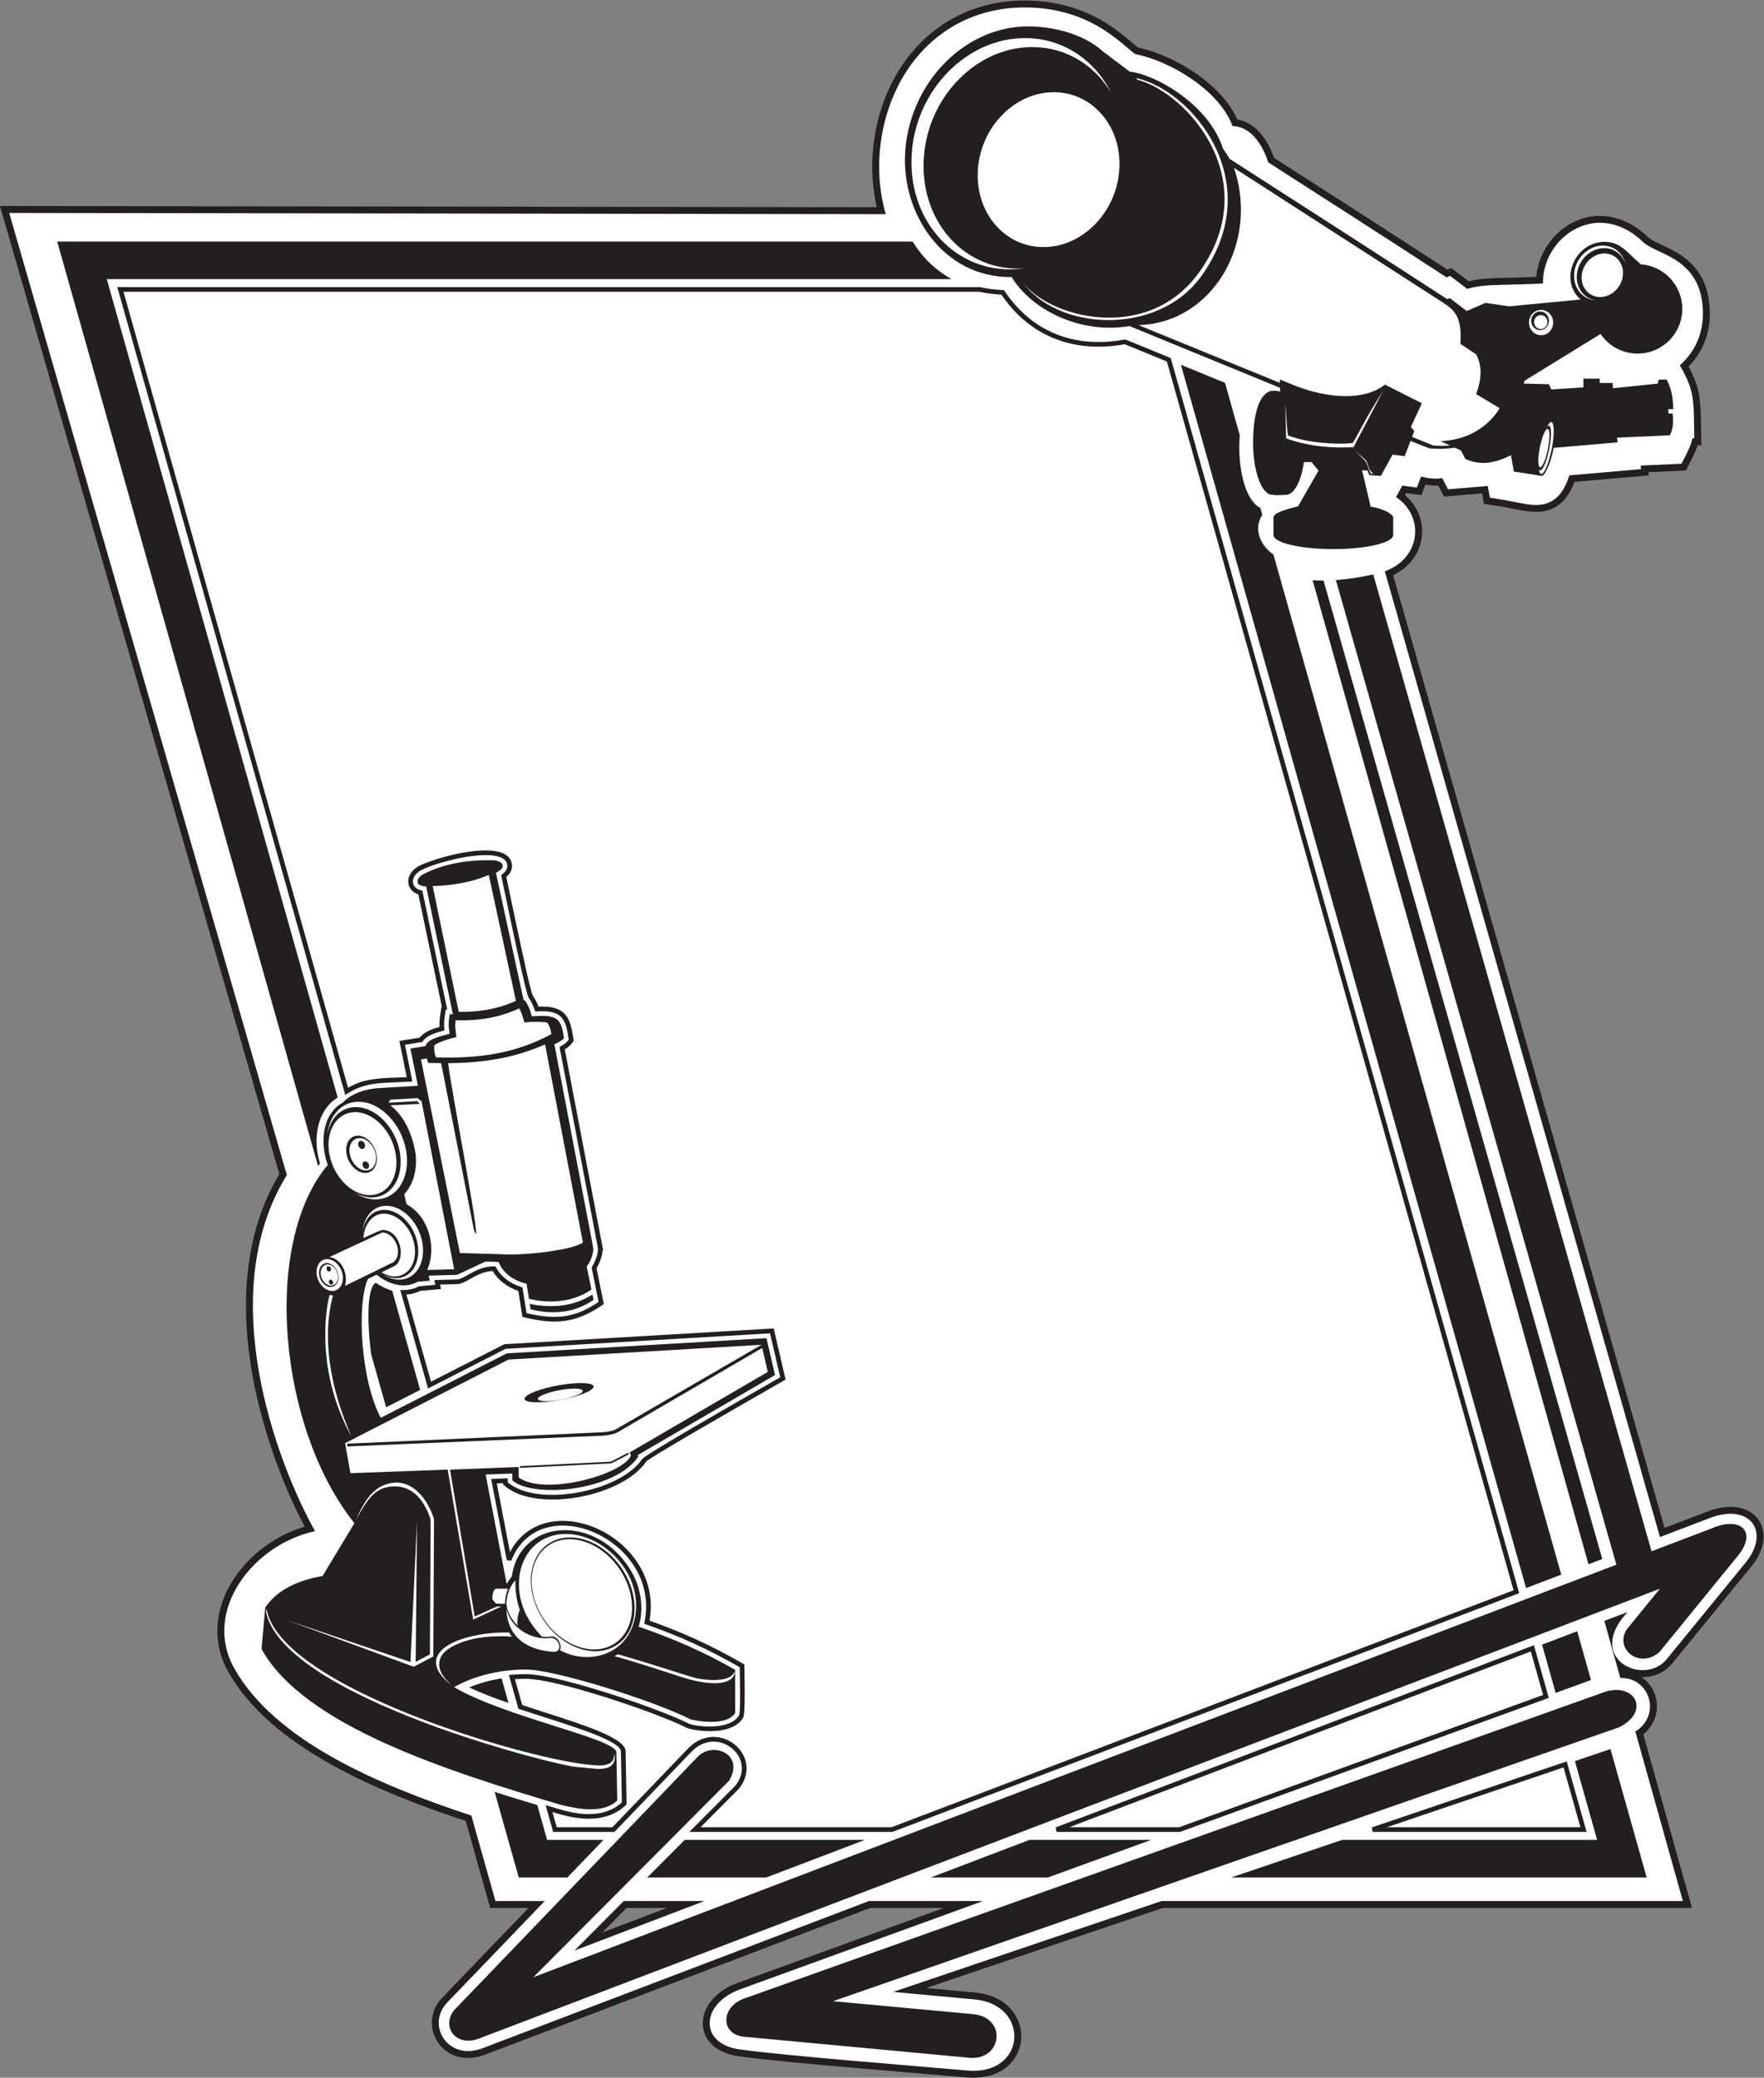 <?xml version="1.0" encoding="UTF-8" standalone="no"?>
<svg
   xmlns:dc="http://purl.org/dc/elements/1.1/"
   xmlns:cc="http://creativecommons.org/ns#"
   xmlns:rdf="http://www.w3.org/1999/02/22-rdf-syntax-ns#"
   xmlns:svg="http://www.w3.org/2000/svg"
   xmlns="http://www.w3.org/2000/svg"
   viewBox="0 0 1001.533 1179.653"
   height="1179.653"
   width="1001.533"
   xml:space="preserve"
   id="svg2"
   version="1.1"><rect x="0" y="0" width="1001.533" height="1179.653" fill="#808080" stroke="none"/><defs
     id="defs6" /><g
     transform="matrix(1.333,0,0,-1.333,0,1179.653)"
     id="g10"><g
       transform="scale(0.1)"
       id="g12"><path
         id="path14"
         style="fill:#231f20;fill-opacity:1;fill-rule:evenodd;stroke:none"
         d="M 2839.8,723.07 H 2669.13 L 2564.79,618.32 2839.8,723.07 Z m 2430.55,7617.35 c 35.24,-5.59 66.71,-24.74 91.41,-50.9 29.72,-31.48 50.44,-71.62 64.96,-112.41 C 5673,8019 5919.44,7861.14 6164.65,7701.35 l 16.51,6.58 74.35,-56.41 c 44.75,10.98 90.92,13.22 136.88,14.41 50.38,1.29 100.77,2.09 151.12,4.43 0.96,11.5 2.66,22.93 5.06,34.23 5.85,27.46 15.81,54 29.3,78.62 27.41,50.06 69.29,92.11 120.16,118.25 112.02,57.54 232.19,24.13 319.75,-60.35 12.19,-11.77 31.9,-21.23 47.09,-28.53 29.6,-14.22 59.26,-27.26 87.12,-44.88 93.87,-59.36 130.72,-146.79 130.72,-255.4 0,-85.3 -31.61,-164.37 -90.84,-224.24 49.04,-89.72 51.52,-141.65 53.12,-245.25 l 1.38,-89.2 h -15.04 c -7.18,-21.62 -17.1,-42 -27.62,-62.53 l -23.28,-45.44 -159.09,-7.03 1.73,-13.78 -317.08,-27.71 c -18.04,-48.26 -45.93,-92.49 -95.19,-114.33 -38.72,-17.18 -78.7,-15.46 -119.54,-8.75 -36.42,5.98 -72.37,14.48 -108.83,20.12 l -62.01,9.6 -7.9,44.24 -162.17,-13.52 -24.32,47.04 c -1.48,-0.07 -2.94,-0.13 -4.42,-0.17 -16.77,-0.46 -33.63,1.16 -50.21,4.14 l -17.19,-44.79 -65.12,8.63 -4.82,-8.81 c 45.26,-38.7 72.89,-93.76 72.82,-154.79 -0.1,-83.97 -50.88,-151.1 -123.13,-186.42 l 1155.86,-4057.35 180.05,68.58 c 40.93,16.05 87.23,25.79 131.16,18.65 36.13,-5.87 69.19,-23.28 89.99,-54.09 19,-28.18 23.91,-62.36 18.22,-95.45 -6.74,-39.28 -27.52,-75.61 -52.7,-105.97 -56.11,-67.67 -111.39,-136.23 -166.95,-204.37 -38.24,-46.88 -76.47,-93.78 -114.75,-140.64 -13,-15.93 -26,-31.85 -39.04,-47.74 -5.79,-7.07 -11.63,-14.56 -17.67,-21.38 -32.08,-36.35 -78.34,-54.51 -126.25,-53.16 21.49,-14.55 39.16,-34.94 50.95,-60.24 30.95,-66.42 10.82,-139.01 -43.43,-183.53 L 7206.72,723.07 H 4952.34 L 3945.42,382.18 4158.34,362.492 c 57.15,-6.191 112.17,-28.652 149.92,-73.293 31.16,-36.859 46.32,-85.226 40.43,-133.258 -5.76,-47.019 -30.67,-88.421 -68.85,-116.332 C 4233.24,5.531 4173.62,-3.75 4117.2,1.27 3961.4,15.133 3805.44,27.551 3649.59,41.043 c -95.63,8.277 -191.26,16.789 -286.79,26.148 -72.49,7.102 -145.6,14.328 -217.73,24.391 -66.14,9.219 -133.93,43.648 -149.13,114.367 -8.74,40.68 3.79,81.551 27.87,114.602 28.97,39.781 72.8,67.129 118.51,83.75 L 4019.29,723.07 H 3706.57 L 2063.08,97.051 c -42.47,-15.73 -88.67,-18.57 -131.05,-0.969 -36.17,15 -65.04,43.34 -80.56,79.297 -23.95,55.523 -11.43,116.883 28.39,161.562 l 0.37,0.411 370.68,385.718 h -162.92 l -104.55,370.55 c -349.89,115.88 -829.88,307 -1013.069,638.86 -35.371,64.08 -50.297,134.71 -42.695,207.56 10.57,101.32 63.109,194.19 134.114,265.67 64.94,65.39 147.33,115.24 236.01,141.48 -65.61,123.52 -119.66,259.39 -160.45,391.8 -56.71,184.09 -92.73,380.6 -89.45,573.66 3.2,188.7 44.38,373.47 141.86,536.41 L 0,7972.21 l 3734.49,-5.26 c -26.46,113.96 -25.34,235.96 0.12,349.53 69.36,309.42 304.82,530.92 629.59,530.92 127.8,0 246.08,-31.44 354.08,-100.51 33.8,-21.62 65.18,-46.29 95.82,-72.12 6.7,-5.65 13.21,-11.54 19.93,-17.18 3.56,-2.99 9.27,-7.98 13.82,-10.96 155.52,-32.85 355.28,-155.06 422.5,-306.21 v 0" /><path
         id="path16"
         style="fill:#ffffff;fill-opacity:1;fill-rule:evenodd;stroke:none"
         d="M 3000.23,752.602 H 2656.87 L 2446.96,541.84 3000.23,752.602 Z m 2249.6,7559.958 c 30.51,-0.18 62.77,-13.97 90.46,-43.3 28.66,-30.35 48.38,-70.78 61.85,-111.44 253.39,-162.69 506.97,-325.08 759.21,-489.56 l 15.25,6.07 72.58,-55.06 c 46.46,13.57 95.64,15.9 143.97,17.14 60.42,1.57 119.36,2.4 179,5.89 -0.45,18.73 1.35,37.57 5.3,56.14 5.25,24.66 14.21,48.48 26.31,70.59 24.58,44.88 62.14,82.73 107.76,106.17 100.92,51.84 207.12,20.54 285.77,-55.34 14.83,-14.32 36.36,-25.03 54.8,-33.89 28.62,-13.75 57.17,-26.17 84.12,-43.21 84.96,-53.74 116.98,-131.7 116.98,-230.46 0,-91.67 -39.38,-167.21 -98.39,-218.56 l 5.46,-9.62 c 52.99,-93.24 53.62,-138.31 55.21,-241.77 l 0.92,-59.22 h -7.46 c -5.73,-25.93 -16.25,-48.86 -31.49,-78.59 l -15.46,-30.17 -173.91,-7.69 1.89,-15.11 -305.6,-26.71 c -15.19,-47.41 -38.82,-94.37 -85.53,-115.09 -33.09,-14.68 -68.04,-12.31 -102.79,-6.6 -36.49,5.99 -72.42,14.49 -109.1,20.17 l -41.17,6.37 -8.91,49.94 -169.34,-14.12 -17.87,34.57 c -1.91,3.68 -4.13,8.21 -6.52,12.94 -6.72,-1.22 -13.91,-1.94 -22.34,-2.18 -22.21,-0.62 -45.32,3.06 -67.85,8.94 l -17.95,-46.78 -62.07,8.23 -26.77,-48.86 c 122.04,-81.16 107.48,-259.75 -47.71,-316.12 l 1171.81,-4113.35 210.27,80.09 c 172.84,67.85 263.51,-57.56 153.3,-190.49 -36.98,-44.6 -328.94,-403.39 -337.81,-413.44 -99.62,-112.84 -346.21,9.21 -163.83,204.26 l -98.84,-37.65 68.18,-243.22 c 125.28,4.22 176.37,-157.91 63.9,-227.95 L 7167.79,752.602 H 4947.48 L 3804.33,365.582 4155.16,333.141 C 4390.19,307.66 4371.12,8.312 4119.81,30.672 3884.18,51.652 3349.24,92.91 3149.15,120.82 c -172.62,24.059 -165.64,194.34 3.26,255.743 l 1034.5,376.039 H 3701.14 L 2052.76,124.699 C 1908.96,71.43 1815.84,220.75 1901.9,317.293 l 418.32,435.309 h -209.89 l -102.74,364.138 c -388.56,127.69 -838.57,316.97 -1011.379,630.01 -133.723,242.26 80.599,524.23 345.659,581.25 -163.38,292.28 -433.671,1009.6 -120.16,1516.8 L 39.258,7942.63 3772.73,7937.38 c -35.14,120.46 -36.29,252.3 -9.31,372.64 66.04,294.61 288.71,507.86 600.78,507.86 122.34,0 234.98,-29.85 338.17,-95.86 32.94,-21.07 62.86,-44.67 92.7,-69.82 9.54,-8.04 31.84,-28.54 42.28,-33.54 149.45,-30.01 356.15,-153.86 412.48,-306.1 z M 6744.61,1046.91 h -898.22 l -3.21,19.45 819.92,277.59 9.95,3.37 2.86,-10.13 78.31,-277.58 3.58,-12.7 h -13.19 z m -1720.48,0 h -524.06 l -3.56,19.35 2026.73,772 10.2,3.89 2.97,-10.53 57.78,-204.8 2.51,-8.9 -8.72,-3.18 -1560.45,-567.2 -3.4,-0.63 z M 1690.52,4240.04 c -84.45,-3.21 -142.33,-5.41 -208.82,-47.05 l -11.26,-7.05 -3.62,12.79 -963.597,3415.28 -3.578,12.7 h 13.187 3660.298 l 2.15,-0.28 c 14.97,-3.3 30.39,-6.01 46.27,-8.04 15.88,-2.03 32.27,-3.39 49.17,-4.01 l 5.11,-0.18 2.82,-4.19 c 175.05,-259.64 434.77,-218.76 498.48,-208.73 8.22,1.29 13.56,2.13 16.4,1.88 l 2.93,-0.74 92.85,-38.03 92.82,-38.06 4.5,-1.85 1.32,-4.68 1480.44,-5247.11 2.48,-8.78 -8.54,-3.25 -2659.62,-1013.08 -3.55,-0.67 h -839.18 -24.03 l 16.96,17.04 179.57,180.28 c 32,40.96 33.37,84.11 16.88,118.53 -7.37,15.36 -18.28,29.07 -31.61,40.13 -13.32,11.05 -29.09,19.46 -46.16,24.26 -40.92,11.47 -89.41,1.82 -129.98,-42.37 l -0.16,-0.15 -321.58,-334.63 -2.97,-3.09 h -4.22 -249.05 -7.54 l -2.07,7.31 -25.23,89.43 -4.92,17.47 17.38,-5.2 36.89,-11.04 c 47.66,-14.28 98.09,-24.13 145.8,-21.46 45.49,2.52 88.7,16.51 124.81,49.11 l -4.05,218.31 c -5.32,41.81 -164.57,92.96 -333.96,147.35 -33.78,10.84 -67.92,21.81 -97.61,31.63 l -5.04,1.66 -1.45,5.14 -35.87,127.13 -3.26,11.54 12.01,1.07 c 10.17,0.91 20.18,1.6 29.98,2.03 9.86,0.44 19.84,0.65 29.88,0.64 61.25,-0.05 180.67,-29.05 305.58,-67.01 153.84,-46.76 316.58,-107.22 388.88,-143.75 13.46,-6.8 78.52,-18.5 136.33,-8.49 32.99,5.73 63.05,18.66 77.85,44.01 6.03,10.32 4.13,120.61 3.13,178.89 -0.18,10.69 -0.34,19.84 -0.42,25.73 -65.48,37.71 -128.2,70.24 -192.26,99.59 -65.74,30.1 -133.05,56.94 -206.38,82.67 l -8.2,2.88 1.68,8.45 c 25.96,130.77 -28.81,243.5 -114.33,317.4 -38.58,33.34 -83.39,58.79 -129.86,74.46 -46.32,15.62 -94.23,21.52 -139.16,15.82 -78.5,-9.97 -148.25,-55.65 -184.68,-147.24 l -19.07,1.8 -64.32,334.82 -2.2,11.41 11.65,0.43 48.87,1.78 10.25,0.38 0.06,-10.3 0.05,-6.79 c 4.46,-3.82 9.24,-7.45 14.3,-10.86 64.84,-43.75 172.65,-51.57 278.14,-33.48 105.79,18.13 208.63,62.23 263.13,122.18 6.14,6.74 11.67,13.73 16.52,20.9 12.61,18.7 354.97,214.93 517.68,308.18 31.93,18.3 57.05,32.69 70.65,40.55 l -43.43,187.05 -1126.53,-65.92 -319.28,-163.3 -10.84,-5.55 -3.3,11.72 -111.45,395.02 -3.61,12.77 13.3,-0.12 c 11.16,-0.09 22.37,1.06 33.43,3.63 10.47,2.44 20.73,6.15 30.62,11.29 l 3.71,1.09 68.26,6.02 -1.82,8.63 -2.45,11.66 11.95,0.33 85.5,2.42 c 11.48,0.33 27.08,9.09 45.32,19.33 30.12,16.9 66.81,37.49 112.16,36.17 l 5.78,-0.16 2.74,-5.07 c 10.54,-19.53 25.06,-35.89 42.2,-49.22 18.84,-14.66 40.84,-25.67 64.22,-33.25 l 5.81,-1.89 0.95,-6.08 16.25,-103.31 c 61.27,-14.3 112.08,-19.95 160.42,-13.25 48.15,6.7 94.29,25.77 146.49,60.93 l -14.29,70.18 -1.63,8.01 -13.13,64.45 1.09,6.95 0.29,0.5 0.04,0.08 c 2.75,4.72 25.5,43.71 24.5,73.23 l -0.18,5.24 0.53,0.39 -162.27,849.89 -1.33,7.02 6.22,3.53 c 10.3,5.83 16.43,9.93 21.21,14.26 3.96,3.6 7.4,7.77 11.84,13.53 -6.15,43.36 -13.39,75.39 -31.42,95.05 -18.28,19.91 -49.18,28.4 -103.79,25.06 l -7.59,-0.47 -2.45,7.26 c -3.05,9.05 -6.3,17.07 -10.36,25.3 -4.13,8.36 -9.06,16.9 -15.44,26.87 -11.65,18.22 -71.45,304.12 -100.99,445.33 -6.72,32.12 -11.79,56.4 -14.77,70.1 l -1.34,6.16 5.05,3.87 c 8.07,6.2 15.03,13.54 18.73,21.93 2.88,6.52 3.79,13.86 1.66,22.02 -0.64,2.45 -1.53,4.78 -2.64,6.98 -11.56,22.92 -47.82,30.98 -93.26,30.41 -48.19,-0.59 -105.97,-11.19 -156.98,-24.55 -47.24,-12.36 -88.44,-27.03 -110.68,-38.24 -14.81,-7.47 -25.23,-17.33 -31.29,-27.84 -4.64,-8.02 -6.7,-16.4 -6.2,-24.27 0.49,-7.62 3.41,-14.83 8.73,-20.8 5.69,-6.37 14.16,-11.47 25.44,-14.41 l 6,-1.57 1.26,-6.04 102.07,-487.66 2.57,-12.33 -5.75,0.15 -0.79,-4.51 c -4.56,-26.11 -8.49,-48.63 -5.9,-76.16 l 0.78,-8.28 -8.04,-2.22 c -15.21,-4.21 -32.54,-9.19 -48.02,-16.3 -14.69,-6.75 -27.85,-15.47 -35.89,-27.33 l -2.42,-3.56 -4.23,-0.69 -69.72,-11.36 29.23,-145.23 2.27,-11.29 -11.53,-0.62 c -18.92,-1.03 -37.15,-1.72 -54.32,-2.36 z m 3900.36,2138.01 1174.84,-4191.13 58.85,22.41 -1187.25,4167.5 c -15.54,-0.11 -31.06,0.27 -46.44,1.22 v 0" /><path
         id="path18"
         style="fill:#ffffff;fill-opacity:1;fill-rule:evenodd;stroke:none"
         d="m 5907.05,1066.91 h 824.38 l -71.89,254.77 -752.49,-254.77 z m -1352.67,0 h 468.06 l 1550.02,563.42 -52.3,185.37 -1965.78,-748.79 z M 1482.5,4216.67 c 66.21,37.92 124.42,40.13 207.31,43.29 13.34,0.51 27.34,1.03 42.48,1.78 l -28.99,144.03 -2.04,10.14 10.2,1.66 75.9,12.36 c 10.38,13.46 25.26,23.21 41.49,30.67 14.14,6.5 29.21,11.23 43.1,15.19 -1.46,26.49 2.34,48.24 6.67,73.08 0.89,5.1 1.78,10.14 2.24,12.92 l 0.49,2.92 -99.45,475.2 c -12.38,4.19 -22.14,10.68 -29.22,18.62 -8.44,9.44 -13.05,20.83 -13.82,32.83 -0.75,11.73 2.19,24.01 8.85,35.53 7.9,13.67 21.1,26.33 39.58,35.64 23.29,11.75 66.01,27 114.66,39.73 52.28,13.68 111.73,24.56 161.74,25.17 52.75,0.66 95.67,-10.32 111.31,-41.34 1.72,-3.4 3.11,-7.06 4.13,-10.97 3.39,-12.96 1.92,-24.65 -2.67,-35.06 -4.37,-9.9 -11.53,-18.44 -19.92,-25.69 2.64,-12.4 7.46,-35.42 13.49,-64.26 29.3,-140.06 88.61,-423.6 98.27,-438.7 6.85,-10.73 12.14,-19.87 16.52,-28.74 3.35,-6.79 6.2,-13.46 8.84,-20.61 56.8,2.45 90.51,-8.28 112.15,-31.86 22.25,-24.25 30.28,-60.78 37.07,-109.94 l 0.57,-4.11 -2.52,-3.31 c -6.34,-8.33 -10.75,-13.96 -16.87,-19.49 -4.86,-4.41 -10.45,-8.4 -18.52,-13.24 l 162.12,-849.14 1.18,-6.18 -2.41,-1.76 c -1.13,-30.5 -19.5,-65.08 -25.54,-75.77 l 10.74,-52.7 v 0 l 1.63,-8.01 17.25,-84.68 1.32,-6.46 -5.42,-3.73 c -57.17,-39.41 -107.53,-60.63 -160.52,-67.99 -52.75,-7.33 -107.67,-0.83 -174.25,15.17 l -6.5,1.56 -1.04,6.6 -16.35,103.93 c -23.38,8.19 -45.39,19.62 -64.51,34.5 -17.69,13.76 -32.94,30.49 -44.59,50.34 -37.38,-0.67 -69.59,-18.74 -96.25,-33.7 -20.51,-11.52 -38.04,-21.36 -54.54,-21.83 l -73.56,-2.08 1.68,-7.98 2.32,-11 -11.23,-0.99 -77.59,-6.85 c -10.87,-5.45 -22.06,-9.43 -33.41,-12.08 -8.21,-1.91 -16.56,-3.13 -24.97,-3.7 l 104.68,-371.04 310.35,158.73 3.98,1.09 1136.98,66.54 8.37,0.49 1.91,-8.23 47,-202.41 1.66,-7.14 -6.39,-3.73 c -13.63,-7.95 -40.8,-23.52 -77.12,-44.34 -161.4,-92.51 -501.02,-287.15 -511.04,-302 -5.35,-7.93 -11.48,-15.66 -18.31,-23.17 -57.54,-63.3 -164.76,-109.61 -274.53,-128.43 -110.07,-18.87 -223.36,-10.17 -292.68,36.6 -7.03,4.75 -13.64,9.91 -19.79,15.5 l -3.21,2.92 -0.03,4.42 -0.01,1.01 -26.97,-1 56.26,-292.8 c 41.86,80.16 110.82,121.12 187.51,130.85 47.99,6.09 98.93,-0.13 147.99,-16.67 48.9,-16.49 96.03,-43.25 136.58,-78.29 88.65,-76.6 146.03,-192.75 122.45,-327.83 70.73,-25.06 136.07,-51.25 200.02,-80.53 66.44,-30.44 131.26,-64.14 198.92,-103.3 l 5,-2.89 v -5.75 c 0,-8.29 0.17,-18.32 0.39,-31.18 1.03,-60.25 3,-174.25 -5.78,-189.29 -18.29,-31.34 -53.52,-46.99 -91.75,-53.61 -61.99,-10.74 -133.54,2.71 -148.68,10.36 -71.51,36.13 -232.91,96.05 -385.69,142.49 -123.31,37.48 -240.67,66.11 -299.79,66.16 -9.48,0.01 -19.17,-0.21 -29.01,-0.65 -5.75,-0.25 -11.44,-0.58 -17.09,-0.98 l 31.13,-110.33 c 32.79,-10.82 62.78,-20.45 92.43,-29.97 175.87,-56.48 341.2,-109.57 347.73,-164.13 l 0.03,-1.01 4.15,-223.67 0.09,-4.4 -3.21,-3.03 c -40.59,-38.33 -89.34,-54.59 -140.6,-57.46 -50.4,-2.8 -103.06,7.43 -152.59,22.26 l -19.5,5.83 18.24,-64.66 h 237.28 l 318.46,331.39 h -0.01 c 46.42,50.55 102.49,61.4 150.07,48.06 19.73,-5.53 38.01,-15.3 53.5,-28.16 15.51,-12.86 28.22,-28.86 36.85,-46.84 19.62,-40.94 18.2,-91.92 -19.41,-139.82 l -0.79,-0.86 -163.12,-163.77 h 813.33 l 2649.35,1009.17 -1476.63,5233.65 -88.34,36.22 -90.88,37.23 c -1.74,-0.19 -5.49,-0.78 -10.66,-1.59 -65.84,-10.37 -333.14,-52.39 -515.21,213.08 -15.7,0.7 -31.01,2.04 -45.92,3.95 -16.07,2.05 -31.67,4.78 -46.82,8.09 H 526.023 L 1482.5,4216.67 v 0" /><path
         id="path20"
         style="fill:#231f20;fill-opacity:1;fill-rule:nonzero;stroke:none"
         d="m 2136.28,1700.98 29.54,-104.68 c -62.92,21.65 -121.35,43.75 -167.36,66.27 43.58,18.18 90.42,30.92 137.82,38.41 z m -491.68,1154.59 -63.73,225.87 c -18.25,140.55 -17.62,286.12 19.97,304.45 20.98,-14.89 44.77,-26.7 69.57,-33.7 l 119.19,-422.46 -145,-74.16 z M 2416.71,853 h -207.1 l -102.79,364.35 c 63.99,-20.46 125.19,-39.09 181.73,-56.07 L 2330.39,1013 h 240.08 L 2416.71,853 Z m 847.11,0 h -506.94 l 159.36,160 h 767.62 L 3263.82,853 Z m 1199.31,0 h -498.41 l 420.05,160 H 4903.3 L 4463.13,853 Z M 6859.39,1399.87 7013.7,853 H 5244.05 l 472.6,160 h 1085.99 l -94.69,335.6 151.44,51.27 z m -141.58,501.82 58.65,-207.82 -150.49,-54.7 -57.97,205.45 149.81,57.07 z M 4053.85,7660.63 H 454.809 L 1438.28,4174.91 c -92.3,-57.29 -105.94,-183.41 -75.3,-280.92 -2.83,-3.56 -5.54,-7.23 -8.29,-10.88 L 243.75,7820.63 h 3643.51 c 40.6,-66.11 95.97,-121.71 166.59,-160 z m 1163.75,-441.72 62.87,-222.84 c -9.9,-126.38 17.35,-272.46 87.57,-310.36 l 8.4,-29.77 c -31.3,-43.48 -23.97,-117.95 47.49,-168.31 L 6649.8,2142.76 6499.98,2085.69 5029.95,7295.93 5217.6,7218.91 v 0" /><path
         id="path22"
         style="fill:#231f20;fill-opacity:1;fill-rule:evenodd;stroke:none"
         d="m 2523.26,3336 4.66,-22.89 c -70.82,-48.83 -156.89,-67.15 -267.89,-40.48 l -3.7,23.57 c 50.02,-11.07 166.22,-26.17 266.93,39.8 z m -455.59,140.33 -120.92,-56.6 c -40.28,-1.14 -80.56,-2.28 -120.84,-3.42 1.53,-7.22 3.05,-14.44 4.56,-21.66 l -52.51,-4.63 c -56.77,-33.07 -127.69,-8.15 -173.6,30.42 l -37.66,-18.35 c -49.03,-113.08 -28.72,-436.11 55.18,-591.3 l 536.7,274.51 1105.94,64.72 36.44,-156.98 -584.84,-341.08 2.61,-6.32 c -100.85,-149.41 -451.79,-178.02 -536.4,-101.08 l -0.18,28.78 -113.69,-4.16 89.18,-464.12 1.5,-0.02 c 6.05,10.4 13.04,20.18 20.69,29.48 34.91,246.03 351.77,267.81 500.89,35.76 51.99,-80.92 62.44,-172.58 39.53,-249.3 145.36,-49.4 282.97,-109.76 410.91,-183.82 v -183.53 c -20.16,-34.53 -85.65,-49.52 -188.5,-27.92 -162.84,82.27 -580.19,212.78 -703.26,212.88 -151.3,0.12 -261.98,-49.23 -305.24,-75.11 214.86,-126.26 678.17,-217.36 691.03,-275.11 l 3.85,-207.66 c -60.27,-56.94 -164.85,-37.28 -245.3,-17.12 -482.56,144.18 -1090.03,336.82 -1269.9,662.58 l 15.94,176.04 c 47.94,74.72 140.74,117.32 244.17,134.64 45.19,75.08 90.38,150.16 135.57,225.24 -325.32,406.3 -393.69,1193.53 -113.27,1525.97 -34.23,90.38 -25.78,216.52 64.79,265.97 9.16,10.19 55.11,55.32 155.12,61.39 77.74,4.71 135.46,7.8 163.86,9.27 l -31.97,158.82 64.55,10.52 c 7.69,25.5 38.99,35.82 102.37,52.45 -5.15,36.6 -5.59,46.51 0.61,83.49 l 13.47,-0.35 c -38,181.53 -75.98,363.05 -113.98,544.58 -51.29,0.72 -43.43,36.21 -10,53.07 89.41,45.09 191.15,61.05 296.8,57.99 29.36,-0.84 66.46,-24 10.4,-53.12 l 118.22,-544.07 4.53,2.09 c 16.8,-26.28 21.2,-36.72 30.33,-69.76 109.29,9.91 125.12,-9.53 136.73,-93.39 -5.92,-7.77 -30.2,-21.16 -40.9,-25.19 l 164.17,-859.87 -0.13,-0.09 c 1.03,-5.09 1.64,-10.29 1.78,-15.58 -2.94,-27.15 -12.98,-50.78 -28.07,-70.83 l 20.02,-98.28 c -101.81,-71.21 -223.53,-50.22 -265.97,-39.72 l -10.11,64.27 c -54.37,13.22 -100.29,43.87 -119.27,92.97 l -55.93,1.64 v 0" /><path
         id="path24"
         style="fill:#ffffff;fill-opacity:1;fill-rule:evenodd;stroke:none"
         d="m 2381.65,2949.64 c -81.17,-14.29 -147.19,-40.14 -147.43,-57.73 -0.24,-17.59 65.39,-20.27 146.56,-5.98 81.17,14.28 147.19,40.13 147.42,57.72 0.25,17.59 -65.38,20.26 -146.55,5.99 z m 5.12,-20.54 c -52.81,-9.29 -95.76,-26.11 -95.93,-37.55 -0.15,-11.45 42.55,-13.19 95.37,-3.9 52.81,9.29 95.77,26.12 95.92,37.56 0.16,11.45 -42.55,13.19 -95.36,3.89 z m -171.81,-324.2 c 1.05,0.02 381.21,18.36 385.71,18.93 3.71,0.45 74.62,38.49 74.82,38.61 l 2.46,-7.05 c -0.2,-0.13 -71,-38.17 -76.39,-38.84 -4.6,-0.57 -385.35,-18.93 -386.41,-18.95 l -0.19,7.3 z m -553.31,-72.89 c 97.01,20.56 162.87,-73.69 186.92,-152.58 l -2.96,-585.14 -83.45,-43.78 -540.29,198.41 526.5,-178.27 27.85,601.49 -5.7,-600.77 60.54,31.77 3.22,573.1 c -23.81,77.48 -74.47,149.28 -165.26,142.08 -74,-5.86 -106.76,-58.08 -151.44,-140.19 45.21,108.05 90.5,142.53 144.07,153.88 z m 969.94,-728.29 c 177.3,-50.45 311.65,-99.33 347.91,-104.77 56.81,-8.51 137.06,-10.57 149.61,32.3 l 0.41,-7.18 c -15.62,-65.63 -141.96,-44.28 -218.09,-20.04 -81.51,25.95 -174.85,58.15 -293.86,91.48 4.81,2.56 9.49,5.31 14.02,8.21 z m -1496.7,194.93 c 59.18,-365.33 1318.87,-704.02 1446.93,-665.41 26.89,8.12 30.47,17.14 36.29,46.22 11.07,-94.33 -106.21,-56.82 -161.31,-56.02 -66.24,0.94 -1242.85,291.25 -1323.58,658.95 l 1.67,16.26 z m 788.43,-327.05 c -181.34,141.47 45.61,228.59 244.86,224.78 3.8,-6.21 7.94,-12.05 12.43,-17.52 -90.2,5.13 -162.12,-2.65 -227.13,-29.43 -50.47,-20.78 -73.05,-44.62 -79.86,-68.1 -14.98,-51.66 30.72,-90.81 49.7,-109.73 z m -504.95,1660.53 c -26.77,-96.22 -52.51,-303.16 79.5,-602.66 -149.96,268.57 -113.33,533.64 -94.05,604.71 4.77,-1.1 9.66,-1.8 14.55,-2.05 z m 51.42,-629.34 22.82,-127.79 414.16,15.16 108.7,-639.04 119.42,55.88 -18.39,0.03 -94.71,-42.32 -105.03,625.25 292.11,11.28 0.28,-44.5 c 111.77,-80.51 445.83,13.21 478.57,93.52 l -5.43,13.11 587.98,342.92 -23.67,101.97 -608.6,-354.78 c -24.12,-16.98 -71.27,-19.05 -79.95,-19.31 l -1077.91,-45.33 -1.72,11.66 1079.06,48.26 c 29.19,1.04 59.64,7.39 72.8,17.15 l 613.17,355.93 -1077.65,-63.06 -696.01,-355.99 v 0" /><path
         id="path26"
         style="fill:#ffffff;fill-opacity:1;fill-rule:evenodd;stroke:none"
         d="m 1792.93,4337.3 24.89,4.06 c 1.78,-5.88 3.87,-12.2 6.25,-18.98 18.6,-0.58 36.89,-0.96 54.92,-1.08 l 138.87,-706.7 c 48.96,-152.29 -94.98,585.52 -109.2,706.71 147.19,1.19 277.68,20.43 413.01,79.9 l 161.13,-843.93 c -39.47,-30.04 -242.17,-56.9 -348.89,-49.7 l -175.03,5.11 -165.95,824.61 v 0" /><path
         id="path28"
         style="fill:#ffffff;fill-opacity:1;fill-rule:evenodd;stroke:none"
         d="m 1634.98,3680.31 c 59.04,0 117.36,-59.86 130.22,-133.67 12.86,-73.81 -24.6,-133.66 -83.64,-133.66 -19.36,0 -38.63,6.42 -56.26,17.67 l 59.05,28.78 c 45.45,34.42 20.61,151.63 -56.4,151.63 -3.31,0 -37.55,-15.13 -80.12,-34.71 2.55,56.64 37.9,103.96 87.15,103.96 z m -107.82,476.66 c 91.87,0 182.59,-93.11 202.59,-207.94 20.01,-114.82 -38.26,-207.94 -130.12,-207.94 -31.12,0 -62.11,10.69 -90.26,29.3 23.24,-13.31 48.23,-20.83 73.32,-20.83 84.98,0 138.87,86.14 120.37,192.35 -18.51,106.22 -102.43,192.36 -187.41,192.36 -64.07,0 -110.47,-48.99 -121.48,-118.63 7.9,82.16 59.78,141.33 132.99,141.33 z m -14.11,-44.33 c 78.05,0 155.14,-79.11 172.14,-176.68 17,-97.56 -32.51,-176.69 -110.56,-176.69 -78.06,0 -155.14,79.13 -172.14,176.69 -17,97.57 32.51,176.68 110.56,176.68 z m 11.37,-100 c 35.1,0 70.47,-35.57 78.99,-79.43 8.53,-43.87 -13.02,-79.44 -48.11,-79.44 -35.09,0 -70.46,35.57 -78.99,79.44 -8.52,43.86 13.02,79.43 48.11,79.43 z m -121.36,-517.15 224.89,104.5 c 55.29,0 91.71,-91.14 47.58,-126.67 l -206.3,-100.55 c 14.82,45.74 -10.97,115.51 -66.17,122.72 z m -10.8,-25.77 c 22.43,0 44.12,-22.73 48.45,-50.76 4.32,-28.03 -10.35,-50.77 -32.78,-50.77 -22.42,0 -44.12,22.74 -48.45,50.77 -4.32,28.03 10.35,50.76 32.78,50.76 z m 1.36,17.12 c 30.42,0 59.89,-30.4 65.81,-67.89 5.92,-37.49 -13.94,-67.89 -44.36,-67.89 -30.42,0 -59.88,30.4 -65.81,67.89 -5.92,37.49 13.95,67.89 44.36,67.89 z m 550.63,945.9 c -3.21,23.83 -7.8,45.48 -3.46,71.37 103.13,-2.72 185.85,11.28 270.67,50.68 8.51,-13.32 15.95,-37.37 21.91,-60.29 36.21,4.74 79.03,3.08 95.93,0.12 9.78,-9.02 16.12,-26.88 19.25,-49.51 -161.87,-88.43 -326.77,-104.14 -492.31,-99.01 -5.07,14.39 -7.54,30.76 -6.87,49.51 -0.23,1.96 14.31,16.98 94.88,37.13 z m -298.61,-718.9 c 69.5,0 138.13,-70.44 153.27,-157.32 15.13,-86.85 -28.95,-157.3 -98.44,-157.3 -23.54,0 -46.98,8.09 -68.28,22.16 17.58,-10.07 36.49,-15.76 55.46,-15.76 64.29,0 105.06,65.17 91.07,145.53 -14.01,80.35 -77.49,145.52 -141.78,145.52 -48.47,0 -83.58,-37.06 -91.91,-89.75 5.98,62.16 45.23,106.92 100.61,106.92 v 0" /><path
         id="path30"
         style="fill:#ffffff;fill-opacity:1;fill-rule:evenodd;stroke:none"
         d="m 1408.49,3399.23 c 4.9,0 9.47,-4.75 10.19,-10.61 0.72,-5.86 -2.67,-10.6 -7.58,-10.6 -4.91,0 -9.47,4.74 -10.19,10.6 -0.72,5.86 2.67,10.61 7.58,10.61 z m -9.58,57.14 c 5.22,0 10.07,-5.04 10.84,-11.27 0.77,-6.24 -2.84,-11.28 -8.06,-11.28 -5.22,0 -10.07,5.04 -10.84,11.28 -0.77,6.23 2.84,11.27 8.06,11.27 z m 156.53,446.65 c 7.5,0 14.78,-7.27 16.24,-16.23 1.46,-8.96 -3.44,-16.23 -10.95,-16.23 -7.51,0 -14.79,7.27 -16.25,16.23 -1.46,8.96 3.45,16.23 10.96,16.23 z m -18.15,87.45 c 7.98,0 15.72,-7.74 17.28,-17.27 1.55,-9.53 -3.67,-17.26 -11.65,-17.26 -7.99,0 -15.72,7.73 -17.28,17.26 -1.55,9.53 3.66,17.27 11.65,17.27 z m -5.57,11.77 c 30.5,0 61.24,-30.9 68.65,-69.03 7.41,-38.12 -11.32,-69.04 -41.82,-69.04 -30.49,0 -61.24,30.92 -68.65,69.04 -7.4,38.13 11.32,69.03 41.82,69.03 z m -136.14,-538.16 c 19.93,0 39.21,-20.21 43.06,-45.12 3.85,-24.92 -9.2,-45.12 -29.13,-45.12 -19.93,0 -39.21,20.2 -43.06,45.12 -3.85,24.91 9.2,45.12 29.13,45.12 v 0" /><path
         id="path32"
         style="fill:#ffffff;fill-opacity:1;fill-rule:evenodd;stroke:none"
         d="m 2344.04,2279.18 c 95.2,55.73 234.19,2.3 310.36,-119.31 76.18,-121.61 60.75,-265.42 -34.45,-321.14 -95.2,-55.73 -234.18,-2.3 -310.36,119.3 -76.18,121.62 -60.75,265.42 34.45,321.15 z m -231.61,-196.15 51.29,-0.17 c -8.03,-19.3 -12.14,-40.04 -12.88,-64.15 l -38.02,0.61 -15.61,17.55 c 0,0 -2.28,38.16 15.22,46.16 z m 200.8,209.53 c 110.2,59.11 266.8,2.43 349.69,-126.56 95.62,-148.78 41.93,-359.19 -147.09,-373.71 -44.86,-3.44 -89.47,6.75 -130.84,28.59 10.99,21.71 -10.11,62.68 -38.34,58.38 -12.04,-1.83 -25.02,-2.05 -38.21,-0.74 -18.12,18.38 -34.9,39.41 -49.95,62.84 -82.89,128.99 -55.47,292.08 54.74,351.2 v 0" /><path
         id="path34"
         style="fill:#ffffff;fill-opacity:1;fill-rule:evenodd;stroke:none"
         d="m 2344.58,2272.26 c 92.21,53.98 226.83,2.23 300.61,-115.56 73.78,-117.79 58.84,-257.08 -33.37,-311.06 -92.22,-53.97 -226.83,-2.22 -300.61,115.57 -73.78,117.78 -58.84,257.08 33.37,311.05 v 0" /><path
         id="path36"
         style="fill:#ffffff;fill-opacity:1;fill-rule:evenodd;stroke:none"
         d="m 2156.81,1998.08 c 4.51,-124.96 90.25,-177.27 202.63,-184.33 38.46,0.73 24.91,57.65 -11.93,59.77 -82.06,-12.45 -172.93,41.39 -190.7,124.56 z m 38.37,120.9 c -0.74,-0.82 -1.47,-1.63 -2.18,-2.46 -22.81,-26.28 -34.32,-58.83 -36.12,-97.79 2.29,-23.63 12.49,-58.75 47.86,-92.85 -1.54,12.74 -2.65,39.44 9.23,66.62 -17.54,49.94 -19.45,99.29 -18.79,126.48 v 0" /><path
         id="path38"
         style="fill:#ffffff;fill-opacity:1;fill-rule:evenodd;stroke:none"
         d="m 1662.43,4141.8 126.38,6.21 -12.38,11.47 -121.38,-6.48 7.47,12.82 118.8,6.86 0.93,-4.05 13.25,-9 138.8,-716.09 -115.13,-3.12 c 39.82,84.91 13.53,225.59 -87.87,279.95 l -9.29,43.07 c 45.83,49.57 58.19,125.2 44.79,190.2 -18.85,91.45 -57.95,152.61 -104.37,188.16 z m 180.44,933.88 c 75.26,0.74 173.31,17.08 238.95,47.98 l 115.69,-537.14 c -76.67,-34.01 -152.31,-47.47 -243.57,-46.81 l -111.07,535.97 v 0" /><path
         id="path40"
         style="fill:#231f20;fill-opacity:1;fill-rule:nonzero;stroke:none"
         d="M 3105.28,1265.03 2271.64,428.063 6884.6,2185.2 5689.87,6378.95 c 55.98,4.03 110.72,13.28 159.21,23.97 l 1185.3,-4160.67 262.2,99.88 c 125.27,50.9 186.98,-22.86 103.44,-121.57 L 7067.51,1812.5 c -85,-72.48 -190.22,12.13 -139.96,95.62 L 7069.86,2082.78 2037.48,165.891 C 1939.17,130.352 1878.49,219.84 1934.73,288.07 L 2966.68,1361.9 c 65.48,76.14 208.01,16.88 138.6,-96.87 v 0" /><path
         id="path42"
         style="fill:#231f20;fill-opacity:1;fill-rule:nonzero;stroke:none"
         d="M 4134.92,84.391 3164.67,175 c -97.81,13.77 -92.57,127.621 3.89,161.992 L 6838.88,1644.52 c 125.55,38.11 192.44,-85.22 56.33,-152.25 L 3548.4,325.949 4150.08,270.281 C 4289.1,251.98 4267.56,78.473 4134.92,84.391 v 0" /><path
         id="path44"
         style="fill:#231f20;fill-opacity:1;fill-rule:evenodd;stroke:none"
         d="m 5236.71,8173.42 c 212.37,-136.54 741.59,-476.63 927.58,-598.17 l 10.91,4.34 c 24.08,-18.27 48.17,-36.54 72.25,-54.81 26.58,11.62 53.16,23.25 79.74,34.88 33.22,-4.98 66.44,-9.97 99.67,-14.95 l 305.7,29.21 c -91.55,78.39 -28.81,234.92 88.46,244.95 51.87,4.44 86.08,-16.85 119.64,-50.97 l 47.86,-44.09 c 98.8,-6.96 176.83,-89.33 176.83,-189.91 0,-105.13 -85.25,-190.39 -190.39,-190.39 -65.57,0 -123.4,33.17 -157.64,83.64 l -323.3,-198.96 c -1.25,-4.15 -2.49,-8.29 -3.74,-12.44 35.68,-0.84 71.35,-1.67 107.02,-2.49 3.33,-7.47 6.65,-14.93 9.96,-22.4 45.63,2.9 91.26,5.8 136.88,8.71 0,12.44 0,24.89 0,37.33 23.23,0 46.47,0 69.69,0 0,-6.22 0,-12.44 0,-18.67 18.25,0 36.5,0 54.75,0 0.42,-7.46 0.83,-14.93 1.25,-22.39 65.22,6.79 126.09,13.14 191.3,19.93 0.08,1.41 1.88,13.62 4.99,17.22 10.76,0 21.52,0 32.28,0 19.13,-33.68 27.79,-76.43 28.55,-126.02 -7.23,0 -14.48,0 -21.73,0 0.63,-6.42 1.24,-12.83 1.87,-19.24 5.59,0.2 11.17,0.41 16.76,0.62 5.32,-36.76 1.53,-67.71 -11.36,-92.86 -75.08,-3.32 -150.16,-6.64 -225.23,-9.96 0.82,-6.64 1.65,-13.27 2.49,-19.91 -91.26,-8.29 -181.21,-15.43 -272.47,-23.72 -8.32,-51.82 -32.84,-111.64 -48.6,-119.39 -40.23,6.23 -80.47,12.45 -120.7,18.67 -4.15,23.23 -8.3,46.46 -12.45,69.69 -61.33,-30.72 -124.49,-47.79 -194.12,-16.18 -6.22,12.03 -12.45,24.06 -18.68,36.09 l -26.35,12.05 c -32.23,-4.79 -67.7,-5.89 -106.63,-3.09 -2.2,0.16 -32.32,11.92 -81.98,31.82 l -24.93,-64.98 -51.52,6.83 -49.66,-90.64 -49.04,3.11 -8.08,19.86 -23.09,0.76 36.63,-155.14 c 58.28,-8.25 96.45,-34.45 95.95,-45.54 l 0.09,-74.88 c 0,-33.18 -114.22,-60.1 -255.06,-60.1 -140.83,0 -255.04,26.92 -255.04,60.1 v 73.43 c 0,19.95 42.75,33.31 104.82,48.57 l 87.12,152.18 -29.8,36.63 -32.23,-0.31 c -12.11,-81.78 -41.76,-139.59 -76.4,-139.59 -19.3,0 -38.49,-2.37 -58.14,0 -45.4,0 -82.22,99.3 -82.22,221.76 0,122.45 26.87,215.53 82.22,221.75 12.34,0.32 23.31,-1.04 33.05,-3.88 l -0.39,16.29 c -283.31,115.98 -569.27,233.51 -641.27,262.97 -210.61,-35.54 -417.85,69.86 -501.84,208.93 -288.88,-4.14 -471.12,267.18 -453.37,533.78 19.62,294.75 253.83,533.79 523.03,533.79 95.32,0 231.12,-26.89 318.95,-106.67 l 114.23,-86.03 c 103.67,-10.73 334.94,-134.77 397.54,-328.6 9.92,-13.49 19.07,-27.69 27.39,-42.52 v 0" /><path
         id="path46"
         style="fill:#ffffff;fill-opacity:1;fill-rule:evenodd;stroke:none"
         d="m 4849.23,7464.86 602.32,-246.09 -0.35,14.54 70.23,-28.68 c 137.9,-51.89 287.41,-63.32 377.61,6.75 l 157.05,-79.46 -46.55,-100.56 14.28,-18.01 -9.43,-24.54 89.61,-36.61 c 25.45,-1.83 49.59,-1.92 72.43,-0.25 l -40.8,18.65 c 184.93,7.87 251.35,140.56 251.35,140.56 -33.22,19.94 -66.44,39.87 -99.66,59.8 21.78,59.38 28,116.69 0,169.43 -22.43,14.95 -44.85,29.91 -67.27,44.86 10.24,127.47 -37.06,150.65 -80.98,179.96 l -883.17,569.52 c 107.7,-316.38 -89.45,-660.85 -406.67,-669.87 v 0" /><path
         id="path48"
         style="fill:#ffffff;fill-opacity:1;fill-rule:evenodd;stroke:none"
         d="m 6607.93,7051.7 c -5.33,0.99 -11.96,-6.72 -18.77,-20.48 3.07,3.74 5.96,5.57 8.51,5.1 10.99,-2.04 11.42,-46.29 0.96,-98.8 -10.46,-52.51 -27.86,-93.45 -38.85,-91.4 -2.01,0.37 -3.66,2.15 -4.96,5.11 1.36,-12.14 4.4,-19.62 9.09,-20.49 12.77,-2.37 32.99,45.18 45.14,106.18 12.16,61.01 11.65,112.41 -1.12,114.78 v 0" /><path
         id="path50"
         style="fill:#ffffff;fill-opacity:1;fill-rule:evenodd;stroke:none"
         d="m 6559.55,7522.86 c 20.92,0 37.87,-17.77 37.87,-39.69 0,-21.92 -16.95,-39.7 -37.87,-39.7 -20.91,0 -37.86,17.78 -37.86,39.7 0,21.92 16.95,39.69 37.86,39.69 z m 4.36,6.86 c 28.44,0 51.52,-24.18 51.52,-54 0,-29.82 -23.08,-54.01 -51.52,-54.01 -28.46,0 -51.54,24.19 -51.54,54.01 0,29.82 23.08,54 51.54,54 v 0" /><path
         id="path52"
         style="fill:#ffffff;fill-opacity:1;fill-rule:evenodd;stroke:none"
         d="m 6562.65,7507.59 c 15.68,0 28.39,-13.33 28.39,-29.77 0,-16.44 -12.71,-29.77 -28.39,-29.77 -15.69,0 -28.4,13.33 -28.4,29.77 0,16.44 12.71,29.77 28.4,29.77 v 0" /><path
         id="path54"
         style="fill:#ffffff;fill-opacity:1;fill-rule:evenodd;stroke:none"
         d="m 6592.22,7022.92 c -9.45,1.75 -24.4,-33.41 -33.39,-78.52 -8.99,-45.11 -8.61,-83.12 0.84,-84.88 9.44,-1.75 24.39,33.41 33.38,78.52 8.98,45.11 8.61,83.12 -0.83,84.88 v 0" /><path
         id="path56"
         style="fill:#ffffff;fill-opacity:1;fill-rule:evenodd;stroke:none"
         d="m 4365.89,8687.38 c 161.86,0 297.54,-93.69 367.42,-234.22 -70.34,118.66 -192.58,195.91 -336.42,195.91 -237.86,0 -444.81,-211.21 -462.14,-471.66 -17.34,-260.44 161.5,-471.65 399.36,-471.65 8.73,0 17.41,0.32 26.06,0.88 -19.68,-2.82 -39.65,-4.3 -59.84,-4.3 -248.38,0 -435.13,220.55 -417.03,492.52 18.1,271.96 234.21,492.52 482.59,492.52 v 0" /><path
         id="path58"
         style="fill:#ffffff;fill-opacity:1;fill-rule:evenodd;stroke:none"
         d="m 4488.25,8456.81 c 166.31,0 291.36,-147.68 279.24,-329.79 -12.12,-182.11 -156.83,-329.8 -323.14,-329.8 -166.31,0 -291.36,147.69 -279.24,329.8 12.12,182.11 156.82,329.79 323.14,329.79 v 0" /><path
         id="path60"
         style="fill:#ffffff;fill-opacity:1;fill-rule:evenodd;stroke:none"
         d="m 6847.47,7801.37 c 38.19,-7.98 65.57,-36.8 75.09,-73.42 -10.72,31.48 -35.73,55.75 -69.67,62.85 -56.12,11.75 -115.42,-27.89 -132.41,-88.52 -17,-60.62 14.73,-119.3 70.86,-131.04 2.06,-0.43 4.12,-0.79 6.18,-1.08 -4.78,0.3 -9.56,0.94 -14.33,1.94 -58.6,12.26 -91.73,73.54 -73.99,136.84 17.75,63.3 79.67,104.7 138.27,92.43 v 0" /><path
         id="path62"
         style="fill:#ffffff;fill-opacity:1;fill-rule:evenodd;stroke:none"
         d="m 6850.29,7768.32 c 46.59,-9.74 72.93,-58.46 58.83,-108.79 -14.11,-50.32 -63.33,-83.22 -109.92,-73.48 -46.59,9.75 -72.93,58.46 -58.83,108.79 14.11,50.32 63.34,83.23 109.92,73.48 v 0" /><path
         id="path64"
         style="fill:#ffffff;fill-opacity:1;fill-rule:nonzero;stroke:none"
         d="m 5820.62,6885.73 c 4.77,-13.35 13.74,-51.82 33.62,-53.53 l -15.89,0.4 -19.92,49.32 -47.59,50.36 49.78,-46.55 z m 71.14,300.57 -126.48,-241.06 c -75.71,-4.72 -182.76,-0.83 -287.38,37.23 l -3.3,147.63 c 4.53,-45.23 4.56,-92.08 11.44,-135.29 77.38,-30.72 206.79,-40.29 275.63,-32.12 22.71,35.12 46.55,92.43 130.09,223.61 v 0" /><path
         id="path66"
         style="fill:#ffffff;fill-opacity:1;fill-rule:nonzero;stroke:none"
         d="m 4838.48,8517.02 c 232.74,-48.04 566.65,-438.43 279.72,-841.66 -186.6,-262.22 -620.68,-234.3 -765.12,-22.98 106.82,-154.38 529.76,-268.52 750.79,32.53 286.25,389.88 -41.93,766.67 -258.81,825.13 l -6.58,6.98 v 0" /></g></g></svg>